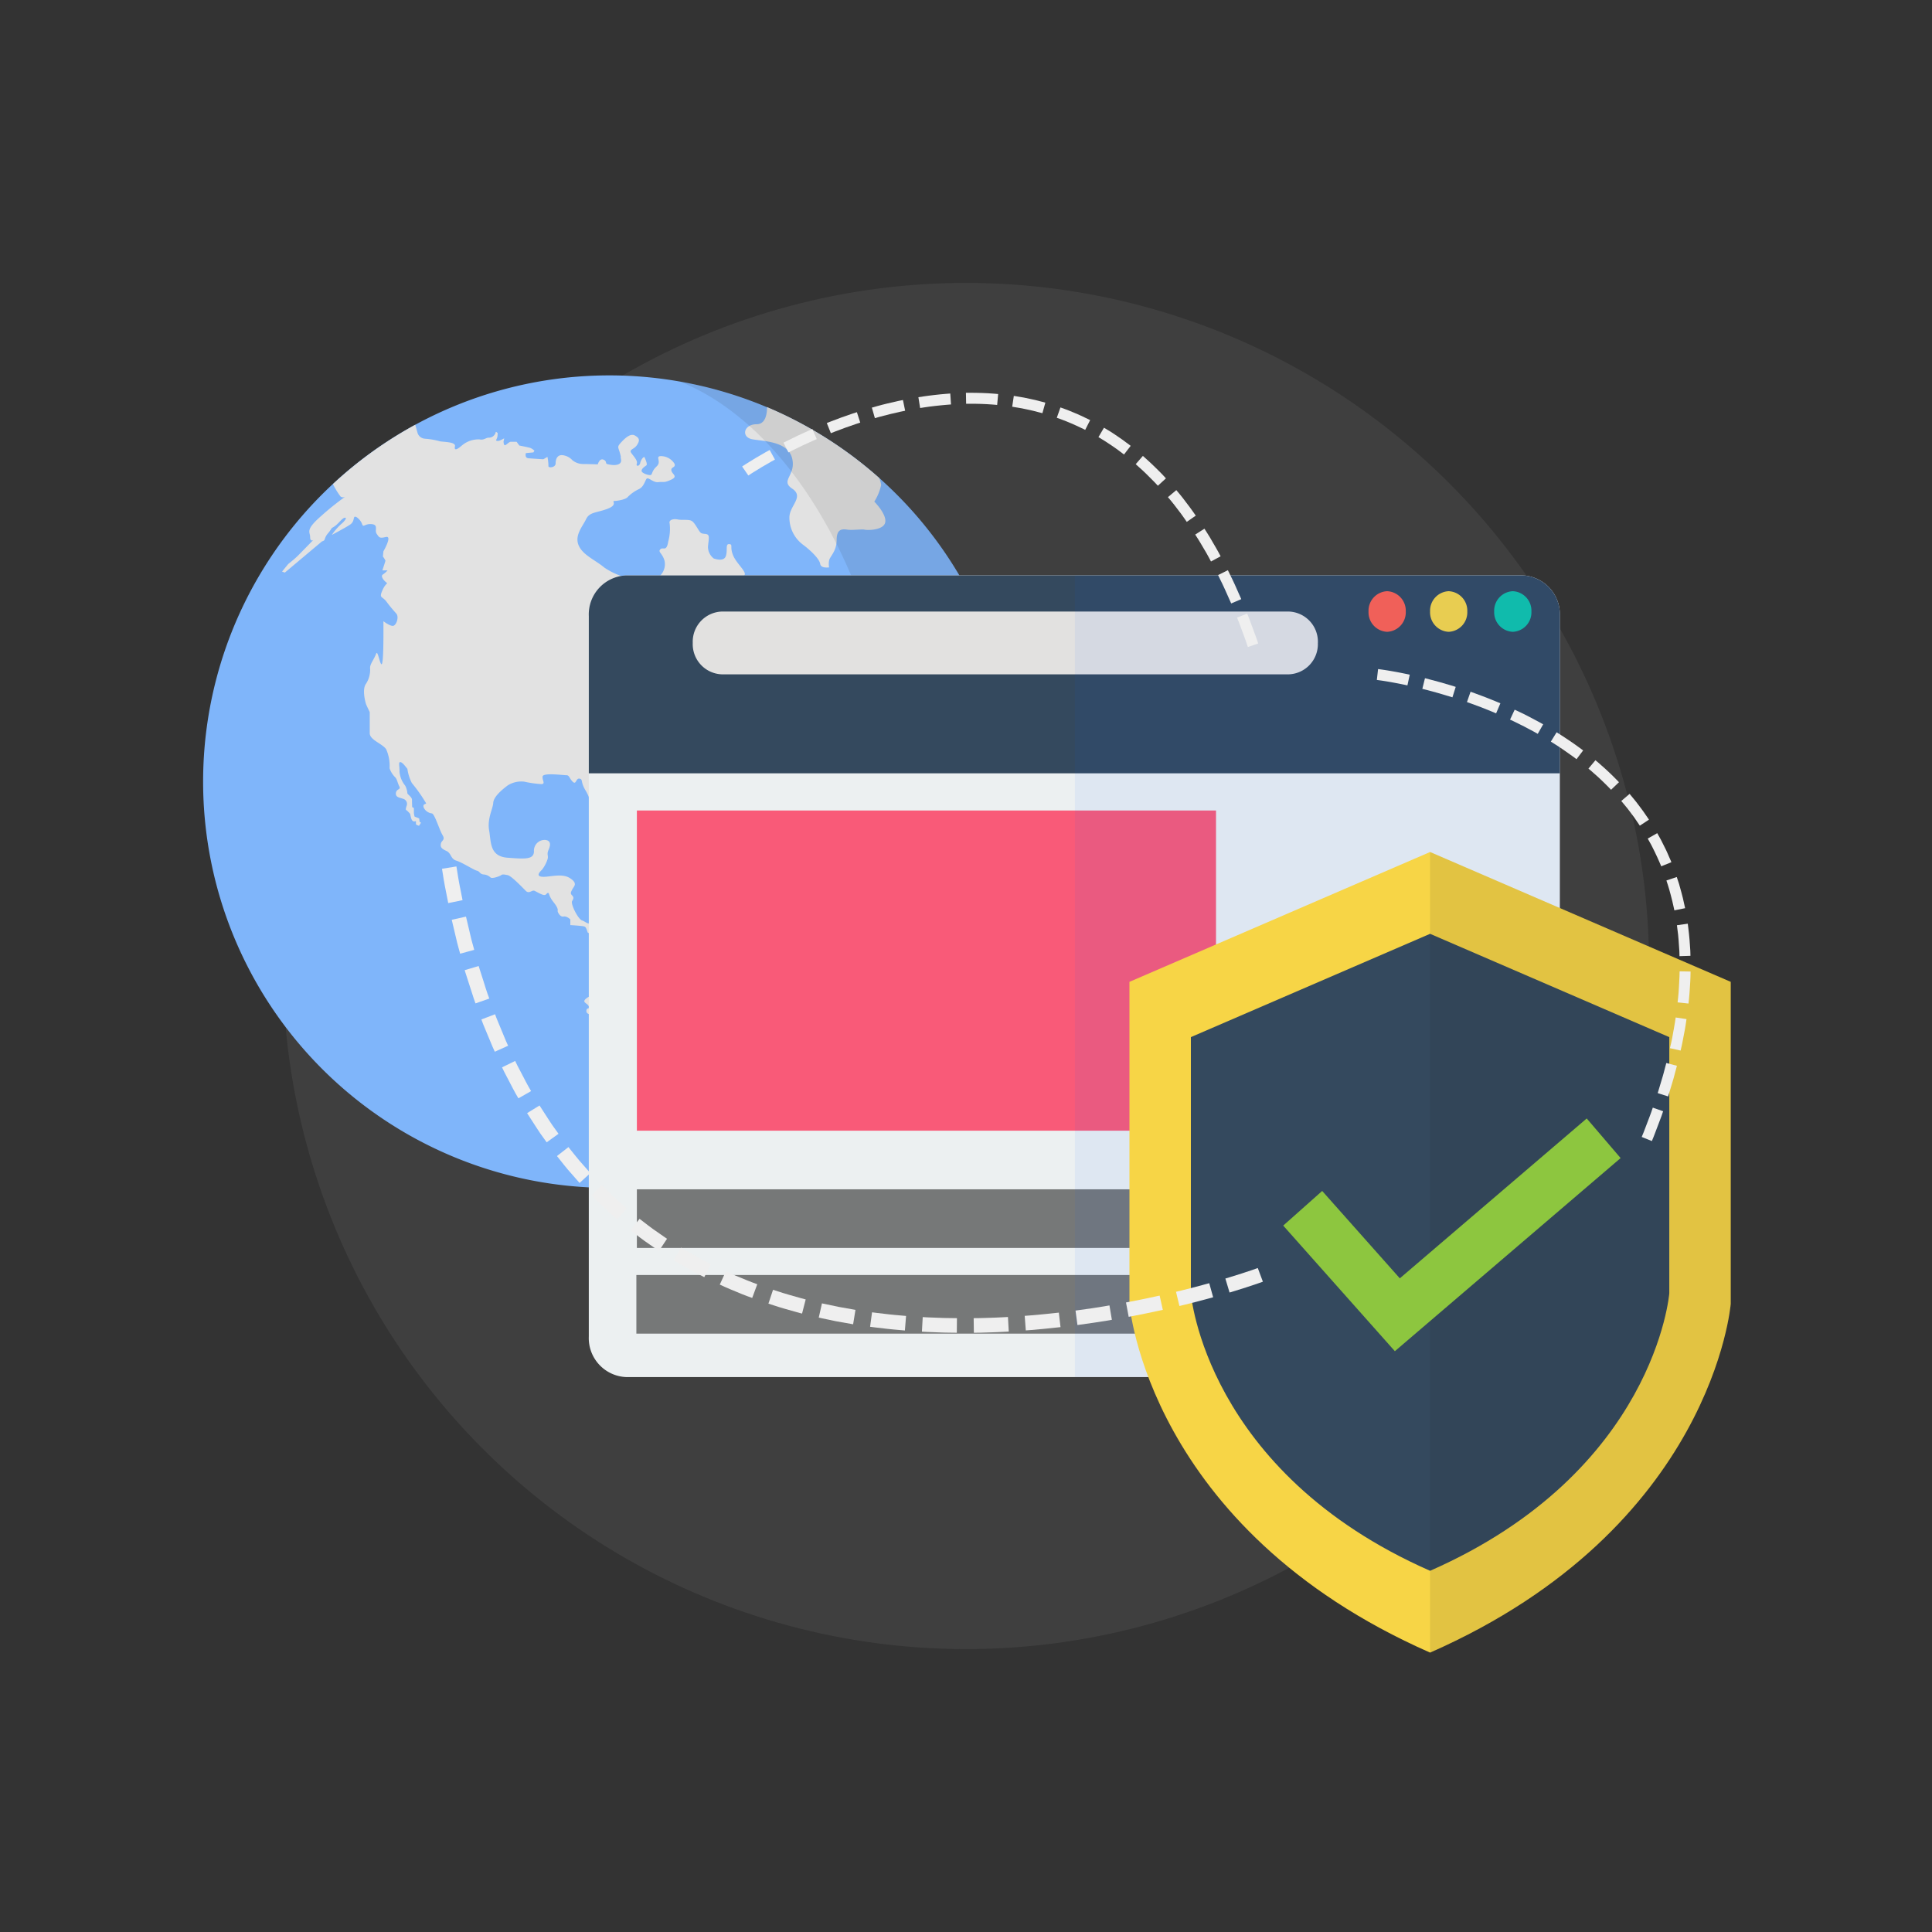 <?xml version="1.0" encoding="UTF-8"?>
<svg xmlns="http://www.w3.org/2000/svg" width="209.281" height="209.281" viewBox="0 0 209.281 209.281">
  <rect x="0" y="0" width="209.281" height="209.281" fill="#333333" stroke="none"/>
  <defs>
    <style>
            .cls-1{fill:#a8a8a8;opacity:.111}.cls-2{fill:#7fb5fa}.cls-3{fill:#e2e2e2}.cls-4{fill:#231f20;opacity:.1}.cls-5{fill:#ecf0f1}.cls-6{fill:#34495e}.cls-7{fill:#ff614f}.cls-8{fill:#f7d546}.cls-9{fill:#11c1a7}.cls-10{fill:#e2e1e0}.cls-11{fill:#f95a78}.cls-12{opacity:.5}.cls-13{fill:#0061fa;opacity:.06}.cls-14{fill:#8dc63f}.cls-15{fill:#efefef}
        </style>
  </defs>
  <g id="Group_7119" data-name="Group 7119" transform="translate(-7192.848 1711.319)">
    <circle id="Background_2" cx="73.992" cy="73.992" r="73.992" class="cls-1" data-name="Background 2" transform="rotate(-45 1656.992 -9485.875)"></circle>
    <g id="Web_Security" data-name="Web Security" transform="translate(7214.85 -1670.656)">
      <g id="Globe">
        <path id="Path_48011" d="M7439.053-1374.952a44.007 44.007 0 0 1-44.006 44.006 44.006 44.006 0 0 1-44.006-44.006 44.006 44.006 0 0 1 44.006-44.007 44.007 44.007 0 0 1 44.006 44.007z" class="cls-2" data-name="Path 48011" transform="translate(-7351.041 1418.959)"></path>
        <path id="Path_48012" d="M7473.3-1319.59c-.277 0-.612-.528-.974-.862s-2.3.092-2.764.092a2 2 0 0 1-1.13-.462c-.428-.261-.891.055-1.225.129s-.482-.223-.278-.594-.687-.278-1.354-.147-.408.462-.945.278.63-.8 1.02-1.261-.074-1.242-.3-1.316-.649-.742-1.317-1.26-1.168-.13-1.965-.13a1.777 1.777 0 0 1-1.354-.63c-.371-.279-.259-.835-1.743-1.614s-.853-.352-.76-.5.241-.129-.278-.371-.945.279-1.465.483a2.612 2.612 0 0 1-1.372.092c-.223-.056-.482-.593-.742-.7a1.583 1.583 0 0 1-.649-.612.4.4 0 0 0-.686.334c.019.482-.26.76-.779.964s-.3-.575-.3-.817.464-.482.5-.853-.464.352-.945.872-.816.037-1.743.129-.482 1.058-.482 1.6-.778.723-.908.593-.13-.427-.408-.427-.353-.446-.427-.612a.993.993 0 0 0-1.372.334c-.353.667-.724.13-1.15 0s-1.261-1.8-1.075-2.1.186-.426-.019-.631-.111-.352.056-.667.612-.612-.277-1.187-2.281-.074-3.023-.149-.148-.612 0-.76a3.752 3.752 0 0 0 .594-1.113c.148-.446-.131-.482.13-1.076s.185-1-.408-1.039a1.166 1.166 0 0 0-1.187 1.261c-.038.853-.891.816-2.856.667s-1.78-1.706-2-2.967.408-2.336.444-2.967.817-1.336 1.559-1.892a2.743 2.743 0 0 1 1.8-.414 11.7 11.7 0 0 0 1.875.265c.444-.037.074-.371.111-.816s2.188-.148 2.56-.148.3.3.7.7.334-.4.741-.329.074.334.668 1.3a4.786 4.786 0 0 1 .668 2.115c.186.816.593.407.853-.26s-.3-2.819-.444-3.932.853-.7 1.816-1.743 1.966-1.113 2.411-1.854-.037-1.966.223-1.3.3-.259.333-.963.409-1 .595-.594.407.111.556-.593a4.68 4.68 0 0 1 1.076-1.78c.3-.352.89-.019 1.706 0s.037-.148-.2-.964a.838.838 0 0 1 .834-1.095 8.906 8.906 0 0 0 1.967-.908c.3-.186.686-.167 1.205.223s-.482.092-.816.667.482.649.834.13 1.132-.278 1.8-.945-.76-.427-1.075-.52-.511-.871-.482-1.122a1.76 1.76 0 0 0-.529-1.168c-.333-.278-1.2.028-1.946.334s-.973.584-.918.222 1.308-1.2 1.642-1.251a3.826 3.826 0 0 0 1.724-.946c.446-.5 1.726.084 2.31.139s1.419.39 1.725-.028.556-.417 1.168-.5.724-.973.307-1.363-1.03-1.808-1.892-2.253-.529-.724-.25-1.085-.872-1.252-1.242-2.179.036-1.149-.409-1.186-.148.667-.37 1.3-1.15.3-1.3.26a1.6 1.6 0 0 1-.632-1.26c.038-.594.187-1.113 0-1.3s-.593-.037-.815-.26-.52-.89-.854-1.187-1.074-.111-1.595-.223-1 .075-.89.408a5.026 5.026 0 0 1-.148 1.966c-.186 1.187-.556.556-.853.853s.186.371.445 1.224a1.747 1.747 0 0 1-.595 1.743 6.011 6.011 0 0 1-1.668.63c-.557.186.037.89.111 1.484a1.933 1.933 0 0 1-.778 1.557c-.3.111-1.262-1.113-1.336-1.817s.593-1.484.3-1.706a8.007 8.007 0 0 1-2.523-1.113c-1.074-.89-2.372-1.373-2.818-2.448s.446-2.039.816-2.818 1.112-.668 2.3-1.113.445-.853.741-.853 1.262-.148 1.484-.446a4.137 4.137 0 0 1 1.223-.853c.483-.26.595-.779.779-1.076s.706.408 1.3.334.557.111 1.372-.26.11-.593.037-1 .52-.3.335-.742a1.741 1.741 0 0 0-1.541-.816c-.537.074.168.593-.39 1.113s-.444.853-.63.927-1-.186-1-.445.371-.482.519-.593-.11-.667-.185-.853-.408.223-.483.593-.481.408-.37.074-.3-.742-.593-1.15.3-.37.63-.89.222-.742-.223-1-.964.148-1.483.705-.334.519-.148 1.223 0 0 .112.668-.854.593-.854.593a3.415 3.415 0 0 1-.668-.111c-.185-.074 0-.334-.407-.482s-.595.519-.595.519-1.111-.037-1.558-.037a1.86 1.86 0 0 1-1.187-.408 1.684 1.684 0 0 0-1.149-.556c-.482 0-.668.408-.668.89s-.816.519-.778.3a5.373 5.373 0 0 0-.111-1l-.445.26s-1.224-.074-1.633-.112-.259-.557-.259-.557l.816-.074.111-.185a1.413 1.413 0 0 0-.446-.3c-.223-.074-1.187-.26-1.187-.26l-.3-.408h-.631c-.186 0-.482.371-.631.371s-.148-.407-.148-.407l.074-.334-.37.186c-.371.186-.52.037-.52.037l.148-.371.037-.407s-.224-.26-.224-.074a.769.769 0 0 1-.7.556c-.334-.037-.557.3-1.038.186a2.784 2.784 0 0 0-1.929.667c-.52.446-.854.594-.742.074s-1.446-.445-1.706-.556a8.243 8.243 0 0 0-1.558-.26.9.9 0 0 1-.779-.593l-.257-.916a44.126 44.126 0 0 0-8.918 6.424 8.34 8.34 0 0 0 .83 1.353.461.461 0 0 0 .52 0 30.377 30.377 0 0 0-2.708 2.178c-1.668 1.473-1.112 1.643-1.112 2.2s.334.333.334.333-1.3 1.336-1.67 1.706-1.038.89-1.038.89l-.667.817.3.111 4.033-3.385s.251-.056.277-.195a1.729 1.729 0 0 1 .335-.64 3.765 3.765 0 0 0 .444-.612 2.341 2.341 0 0 0 .557-.389c.307-.278.611-.7.862-.723s0 .361-.444.723a6.653 6.653 0 0 0-.975 1.141s1.475-.779 1.976-1.113.333-.835.527-.862.641.389.779.807.306-.084 1.058 0 .25.667.527 1.057.279.5 1 .334-.278 1.557-.278 1.557l-.055.556a3.085 3.085 0 0 1 .277.446c0 .055-.334 1.057-.334 1.057h.558a2.227 2.227 0 0 1-.5.445c-.278.167.055.611.333.834s0 0-.39.89 0 .612.446 1.224a16.01 16.01 0 0 0 1.057 1.28c.333.389 0 1.28-.334 1.336s-1.058-.5-1.058-.5c.057 8.345-.5 2.782-.778 3.5s-.667 1.113-.667 1.558a2.748 2.748 0 0 1-.446 1.724c-.444.612-.055 2 0 2.17s.409.889.409.889v2.282c0 .741 1.335 1.112 1.78 1.743a4.406 4.406 0 0 1 .37 2.058 2.407 2.407 0 0 0 .575.945c.259.241.278.649.481 1.021s-.314.241-.371.723.464.5.743.612a.572.572 0 0 1 .407.8c-.148.519-.074.334.2.63s.148.111.3.668.52.315.52.315v.333c0 .093.333.186.333.186l.223-.334s-.166-.073-.166-.129-.037-.333-.037-.333l-.5-.2a2.41 2.41 0 0 1-.074-.389v-.501c0-.074-.186-.13-.186-.13s-.02-.5-.02-.8-.481-.575-.5-.705a2.076 2.076 0 0 0-.241-.834 2.749 2.749 0 0 1-.611-1.5c.019-.63-.148-1.039.092-1.039s.65.612.761.724a4.853 4.853 0 0 0 .482 1.539 16.589 16.589 0 0 1 1.553 2.207c-.111.112-.417.07-.25.486a1.121 1.121 0 0 0 .876.6c.306.083.807 1.78 1.141 2.336s-.083.557-.168.918.028.557.585.807.445.862 1.086 1.057 1.891 1.011 2.224 1.086.3.37.743.411a1.18 1.18 0 0 1 .741.33c.223.148 1-.148 1.15-.26s.3-.074.7 0 1.595 1.336 1.966 1.706.668-.149.964 0 .854.482 1.075.446.223-.223.371-.223.038.3.594 1 .445.853.445.964.26.667.63.593.742.313.742.313v.614s1.261.074 1.519.149.3.63.41.7.557-.445.482-.741.481-.445.7-.667.52.259.706.482a2.383 2.383 0 0 1 .593 1.224c0 .445-.037 1.113-.037 1.817s-.556 1.039-.964 1.52-.779.7-.965.927a2.169 2.169 0 0 0-.26 1.336c.074.408.593.037.593.519s-.481.223-1.037.668.073.482.259.853-.259.074-.259.519.667.371 1.3.556 1.3 1.818 1.67 2.67.741 1.6 1.112 1.744.408.482 1.187.667 1.391.8 1.828.8.425.75.286 1.057-.027.389.084 1.5a16.2 16.2 0 0 1-.37 3.895c-.118.278-.085.223.119.427s-.333 1.094-.353 1.372-.538.446-.645.706.255.259.329.5-.148.834.075 1.057.426.149.483.5a.586.586 0 0 1-.576.686c-.371 0-.371.389-.205.261a.378.378 0 0 1 .39 0l.3.523a45.051 45.051 0 0 0 2.7-.363c.191-.221.356-.4.49-.42.444-.074.223-.52-.037-1.446s.63-.149 1.186-.371.371-.965 1.15-1.076a3.312 3.312 0 0 0 1.966-1.334c.334-.52-.148-.78 1.076-.631s2.336-1.41 3.3-2.559.111-1.521 1.818-2.6 4.469-4 4.635-4.915-.306-.945.668-1.586a7.8 7.8 0 0 0 2.309-2.92c.111-.49-.167-1.242-.45-1.242z" class="cls-3" data-name="Path 48012" transform="translate(-7403.958 1385.901)"></path>
        <path id="Path_48013" d="M7774.41-1392.363c-1.41 0-1.707 1.409-.445 1.632s3.857.223 4.3 2.077-1.335 2.373 0 3.264-.3 1.854-.3 3.116a3.652 3.652 0 0 0 1.483 2.967c.89.667 1.78 1.558 1.854 2.076s.964.371.964.371a1.992 1.992 0 0 1 0-.742c.074-.445.816-.964.816-2.226s.662-1.187 1.184-1.113 1.562-.074 1.857 0 2.077.074 2.226-.816-1.187-2.225-1.187-2.225a5.541 5.541 0 0 0 .742-1.808 3.249 3.249 0 0 0-.208-.743 44.029 44.029 0 0 0-12.154-7.681c.004.699-.15 1.851-1.132 1.851z" class="cls-3" data-name="Path 48013" transform="translate(-7714.456 1397.655)"></path>
        <path id="Path_48014" d="M7921.493-1131.962c-2.559-2.114-4.228-2.114-4.45-1.558s1.78 2.56 0 5.007-3.116 3.449-2.447 5.452-2.8 3.783-.175 5.563 2.066 1.78 3.957 1.669c1.859-.11 1.616 2.831 1.479 3.235a43.857 43.857 0 0 0 3.361-16.889c0-.184-.006-.366-.007-.548a7.4 7.4 0 0 0-1.718-1.931z" class="cls-3" data-name="Path 48014" transform="translate(-7835.207 1173.49)"></path>
        <path id="Path_48015" d="M7696.718-1327.032a44.008 44.008 0 0 0 39.934-43.817 44.017 44.017 0 0 0-36.368-43.344c25.516 10.266 38.203 72.576-3.566 87.161z" class="cls-4" data-name="Path 48015" transform="translate(-7648.64 1414.856)"></path>
      </g>
      <g id="Web" transform="translate(41.779 21.669)">
        <path id="Path_48016" d="M7756.62-1180.721a4.226 4.226 0 0 1-4.032 4.4h-97.123a4.226 4.226 0 0 1-4.032-4.4v-78.04a4.226 4.226 0 0 1 4.032-4.4h97.123a4.226 4.226 0 0 1 4.032 4.4z" class="cls-5" data-name="Path 48016" transform="translate(-7651.433 1263.158)"></path>
        <path id="Path_48017" d="M7752.588-1263.158h-97.123a4.226 4.226 0 0 0-4.032 4.4v17.037h105.187v-17.037a4.226 4.226 0 0 0-4.032-4.4z" class="cls-6" data-name="Path 48017" transform="translate(-7651.433 1263.158)"></path>
        <path id="Path_48018" d="M8262.756-1248.662a2.113 2.113 0 0 1-2.016 2.2 2.114 2.114 0 0 1-2.018-2.2 2.114 2.114 0 0 1 2.018-2.2 2.113 2.113 0 0 1 2.016 2.2z" class="cls-7" data-name="Path 48018" transform="translate(-8174.259 1252.571)"></path>
        <path id="Path_48019" d="M8310.684-1248.662a2.113 2.113 0 0 1-2.017 2.2 2.113 2.113 0 0 1-2.015-2.2 2.113 2.113 0 0 1 2.015-2.2 2.113 2.113 0 0 1 2.017 2.2z" class="cls-8" data-name="Path 48019" transform="translate(-8215.522 1252.571)"></path>
        <path id="Path_48020" d="M8360.621-1248.662a2.113 2.113 0 0 1-2.017 2.2 2.113 2.113 0 0 1-2.017-2.2 2.113 2.113 0 0 1 2.017-2.2 2.113 2.113 0 0 1 2.017 2.2z" class="cls-9" data-name="Path 48020" transform="translate(-8258.513 1252.571)"></path>
        <path id="Path_48021" d="M7800.092-1231.649a3.272 3.272 0 0 1-3.122 3.4h-61.47a3.272 3.272 0 0 1-3.122-3.4 3.272 3.272 0 0 1 3.122-3.4h61.473a3.272 3.272 0 0 1 3.122 3.4z" class="cls-10" data-name="Path 48021" transform="translate(-7721.118 1238.962)"></path>
        <path id="Rectangle_8269" d="M0 0h62.733v34.684H0z" class="cls-11" data-name="Rectangle 8269" transform="translate(5.208 25.464)"></path>
        <path id="Rectangle_8270" d="M0 0h94.884v6.35H0z" class="cls-12" data-name="Rectangle 8270" transform="translate(5.208 66.499)"></path>
        <path id="Rectangle_8271" d="M0 0h94.882v6.351H0z" class="cls-12" data-name="Rectangle 8271" transform="translate(5.153 75.781)"></path>
        <path id="Path_48022" d="M8078.491-1263.158h-48.5v86.834h48.5a4.226 4.226 0 0 0 4.032-4.4v-78.04a4.226 4.226 0 0 0-4.032-4.394z" class="cls-13" data-name="Path 48022" transform="translate(-7977.335 1263.158)"></path>
      </g>
      <g id="Security" transform="translate(100.343 51.63)">
        <path id="Path_48023" d="M8105.066-1047.742l-32.567 14.065v34.882s1.922 24.29 32.567 37.776c30.645-13.486 32.566-37.776 32.566-37.776v-34.882z" class="cls-8" data-name="Path 48023" transform="translate(-8072.499 1047.742)"></path>
        <path id="Path_48024" d="M8146.256-984.031l-25.912 11.191v27.753s1.529 19.327 25.912 30.057c24.383-10.73 25.912-30.057 25.912-30.057v-27.753z" class="cls-6" data-name="Path 48024" transform="translate(-8113.69 992.892)"></path>
        <path id="Path_48025" d="M8339.219-998.795v-34.882l-32.566-14.065v86.723c30.647-13.486 32.566-37.776 32.566-37.776z" class="cls-4" data-name="Path 48025" transform="translate(-8274.086 1047.742)"></path>
        <path id="Path_48026" d="M8204.38-815l24.432-20.9-3.671-4.291-20.246 17.317-8.41-9.464-4.221 3.751 12.061 13.57.029.035z" class="cls-14" data-name="Path 48026" transform="translate(-8175.606 869.054)"></path>
      </g>
      <g id="Line" transform="translate(25.877 1.885)">
        <g id="Group_7111" data-name="Group 7111" transform="translate(32.507)">
          <g id="Group_7109" data-name="Group 7109">
            <path id="Path_48027" d="M7774.376-1359.833l-.571-1.04s-.759.415-1.5.859c-.373.222-.742.45-1.019.626l-.333.216-.131.088.672.978.431-.282c.265-.169.624-.39.986-.607.722-.433 1.465-.838 1.465-.838z" class="cls-15" data-name="Path 48027" transform="translate(-7770.818 1367.067)"></path>
            <path id="Path_48028" d="M7806.657-1376.087l-.473-1.088s-.8.342-1.577.713-1.554.761-1.554.761l.539 1.057s.755-.384 1.521-.745 1.544-.698 1.544-.698z" class="cls-15" data-name="Path 48028" transform="translate(-7798.57 1381.102)"></path>
            <path id="Path_48029" d="M7840.419-1389.171l-.364-1.129-.516.168c-.309.1-.716.248-1.125.391-.813.3-1.618.616-1.618.616l.439 1.1s.787-.313 1.582-.6c.4-.14.8-.283 1.1-.382z" class="cls-15" data-name="Path 48029" transform="translate(-7827.62 1392.401)"></path>
            <path id="Path_48030" d="M7875.493-1398.616l-.237-1.163-.53.109c-.318.069-.739.17-1.163.268s-.84.213-1.153.3l-.521.147.326 1.14.508-.143c.3-.084.716-.186 1.124-.292l1.131-.26z" class="cls-15" data-name="Path 48030" transform="translate(-7857.831 1400.562)"></path>
            <path id="Path_48031" d="M7911.658-1403.648l-.08-1.184s-.218.009-.542.042-.759.06-1.19.118-.863.1-1.185.156l-.537.082.188 1.171.521-.079c.312-.052.729-.1 1.148-.15s.838-.083 1.151-.114.526-.042.526-.042z" class="cls-15" data-name="Path 48031" transform="translate(-7889.027 1404.912)"></path>
            <path id="Path_48032" d="M7948.583-1404.093l.108-1.181s-.869-.084-1.741-.112c-.436-.021-.872-.014-1.2-.021h-.55l.022 1.186h.144c.092 0 .224-.007.381 0 .314.007.735 0 1.154.02.847.028 1.682.108 1.682.108z" class="cls-15" data-name="Path 48032" transform="translate(-7920.953 1405.408)"></path>
            <path id="Path_48033" d="M7984.456-1401.116l.321-1.142-.529-.138-.542-.141c-.2-.05-.414-.089-.627-.136l-.628-.133-.552-.093-.539-.09-.176 1.173.516.087.528.089.6.128c.205.045.41.083.6.131l.519.134z" class="cls-15" data-name="Path 48033" transform="translate(-7951.926 1403.325)"></path>
          </g>
          <g id="Group_7110" data-name="Group 7110" transform="translate(34.09 1.59)">
            <path id="Path_48034" d="M8019-1391.551l.537-1.058s-.047-.027-.135-.069l-.358-.17c-.3-.135-.686-.339-1.095-.5s-.8-.345-1.116-.448l-.514-.185-.395 1.119.492.177c.3.1.679.274 1.067.428s.76.349 1.046.476l.342.162c.083.041.129.068.129.068z" class="cls-15" data-name="Path 48034" transform="translate(-8015.924 1393.979)"></path>
            <path id="Path_48035" d="M8051.111-1375.281l.725-.939-.438-.325c-.264-.195-.609-.461-.979-.7s-.721-.495-1.009-.655l-.469-.281-.6 1.021.448.269c.273.153.614.4.965.626s.685.482.938.668z" class="cls-15" data-name="Path 48035" transform="translate(-8043.831 1380.376)"></path>
            <path id="Path_48036" d="M8079.783-1353.064l.872-.8s-.146-.161-.368-.4-.539-.54-.847-.847-.635-.6-.876-.82l-.405-.365-.777.895.388.353c.232.213.552.484.843.787s.6.59.816.818z" class="cls-15" data-name="Path 48036" transform="translate(-8068.834 1361.543)"></path>
            <path id="Path_48037" d="M8104.515-1326.163l.974-.677s-.125-.177-.311-.445-.446-.615-.711-.96-.52-.7-.735-.942l-.349-.417-.909.762.337.4c.209.237.454.58.713.913s.514.667.689.931z" class="cls-15" data-name="Path 48037" transform="translate(-8090.436 1338.557)"></path>
            <path id="Path_48038" d="M8125.432-1296.011l1.044-.563-.254-.477c-.15-.288-.38-.657-.595-1.033s-.431-.752-.612-1.022l-.292-.457-1 .638.285.444c.176.264.38.634.6 1s.433.725.579 1.007.245.463.245.463z" class="cls-15" data-name="Path 48038" transform="translate(-8108.73 1312.695)"></path>
            <path id="Path_48039" d="M8142.935-1263.649l1.091-.466-.7-1.579c-.174-.4-.375-.78-.514-1.072s-.237-.486-.237-.486l-1.062.53.231.475c.137.287.334.662.5 1.05l.691 1.548z" class="cls-15" data-name="Path 48039" transform="translate(-8124.043 1284.879)"></path>
            <path id="Path_48040" d="M8157.445-1229.822l1.121-.386-.171-.511c-.105-.305-.261-.709-.408-1.114l-.413-1.113-.2-.5-1.1.437.2.492c.11.3.258.7.406 1.095s.3.8.4 1.1z" class="cls-15" data-name="Path 48040" transform="translate(-8136.75 1255.772)"></path>
          </g>
        </g>
        <g id="Group_7114" data-name="Group 7114" transform="translate(101.267 29.929)">
          <g id="Group_7112" data-name="Group 7112">
            <path id="Path_48041" d="M8268.512-1188.456l.252-1.16s-.846-.184-1.7-.337a40.167 40.167 0 0 0-1.18-.195l-.395-.055-.156-.019-.133 1.178.51.07c.311.045.729.114 1.145.189a52.12 52.12 0 0 1 1.657.329z" class="cls-15" data-name="Path 48041" transform="translate(-8265.201 1190.222)"></path>
            <path id="Path_48042" d="M8303.878-1181.043l.355-1.132s-.823-.263-1.658-.494-1.672-.444-1.672-.444l-.286 1.151s.822.2 1.637.435 1.624.484 1.624.484z" class="cls-15" data-name="Path 48042" transform="translate(-8295.691 1184.102)"></path>
            <path id="Path_48043" d="M8338.521-1170.2l.464-1.092-.5-.209c-.3-.126-.7-.283-1.105-.443-.809-.31-1.626-.6-1.626-.6l-.391 1.12s.8.28 1.591.582c.393.158.786.31 1.078.433z" class="cls-15" data-name="Path 48043" transform="translate(-8325.604 1174.999)"></path>
            <path id="Path_48044" d="M8371.935-1155.977l.585-1.033-.475-.266c-.284-.156-.67-.356-1.053-.559s-.773-.389-1.067-.53l-.491-.23-.5 1.075.479.225c.285.136.661.329 1.04.516l1.024.544z" class="cls-15" data-name="Path 48044" transform="translate(-8354.505 1162.994)"></path>
            <path id="Path_48045" d="M8403.519-1138.078l.716-.946s-.17-.137-.437-.325-.612-.452-.977-.69-.718-.489-1-.659l-.459-.292-.625 1.009.444.282c.27.165.619.4.966.638s.688.486.945.668.427.315.427.315z" class="cls-15" data-name="Path 48045" transform="translate(-8381.89 1147.837)"></path>
            <path id="Path_48046" d="M8432.434-1116.021l.856-.82s-.6-.634-1.241-1.226c-.315-.3-.649-.582-.892-.8-.121-.11-.227-.2-.3-.256l-.115-.1-.761.909.111.092c.07.058.174.141.29.247.233.211.555.482.858.771a33.172 33.172 0 0 1 1.194 1.183z" class="cls-15" data-name="Path 48046" transform="translate(-8407.063 1129.095)"></path>
            <path id="Path_48047" d="M8457.558-1089.584l.992-.652-.311-.45c-.092-.135-.2-.293-.317-.461s-.254-.34-.384-.515l-.387-.512-.355-.433-.348-.421-.9.771.333.4.341.414.371.491c.124.168.255.332.367.493s.214.313.3.441z" class="cls-15" data-name="Path 48047" transform="translate(-8429.072 1106.546)"></path>
          </g>
          <g id="Group_7113" data-name="Group 7113" transform="translate(28.69 17.774)">
            <path id="Path_48048" d="M8477.6-1058.838l1.1-.446s-.019-.053-.057-.141l-.16-.363c-.138-.3-.295-.706-.5-1.094s-.38-.789-.55-1.07l-.267-.477-1.03.587.255.456c.162.269.333.651.524 1.023s.347.76.479 1.045l.152.347c.036.084.054.133.054.133z" class="cls-15" data-name="Path 48048" transform="translate(-8475.485 1062.429)"></path>
            <path id="Path_48049" d="M8491.578-1024.659l1.164-.234-.119-.533c-.072-.32-.156-.748-.282-1.168s-.22-.846-.331-1.156-.17-.52-.17-.52l-1.125.377.163.5c.107.3.2.7.316 1.106s.2.813.271 1.119.113.509.113.509z" class="cls-15" data-name="Path 48049" transform="translate(-8488.04 1033.02)"></path>
            <path id="Path_48050" d="M8499.185-988.371l1.186-.038-.015-.544c-.015-.326-.054-.761-.084-1.2s-.089-.868-.125-1.193-.066-.541-.066-.541l-1.175.166.064.521c.039.313.1.728.12 1.147s.066.838.08 1.152.015.53.015.53z" class="cls-15" data-name="Path 48050" transform="translate(-8495.091 1001.694)"></path>
            <path id="Path_48051" d="M8499.439-951.438l1.181.127s.021-.216.056-.54.066-.757.093-1.191.063-.867.063-1.194.01-.543.01-.543l-1.186-.021s0 .21-.011.526-.037.735-.061 1.156-.048.841-.089 1.155-.056.525-.056.525z" class="cls-15" data-name="Path 48051" transform="translate(-8495.551 969.768)"></path>
            <path id="Path_48052" d="M8493.469-915.539l1.157.259.12-.528c.076-.315.145-.744.229-1.169s.169-.85.209-1.174.079-.537.079-.537l-1.174-.174-.077.522c-.046.313-.128.728-.2 1.144s-.147.832-.223 1.141z" class="cls-15" data-name="Path 48052" transform="translate(-8490.411 938.829)"></path>
            <path id="Path_48053" d="M8483.944-880.13l1.128.362s.253-.827.5-1.653c.129-.413.227-.835.314-1.147s.14-.523.14-.523l-1.149-.3-.137.512c-.083.312-.182.718-.308 1.123a331.32 331.32 0 0 1-.488 1.626z" class="cls-15" data-name="Path 48053" transform="translate(-8482.212 908.288)"></path>
            <path id="Path_48054" d="M8471.483-845.5l1.1.445.205-.5c.12-.3.27-.705.422-1.109l.419-1.11c.1-.307.173-.511.173-.511l-1.118-.392-.171.5c-.102.3-.263.7-.411 1.093s-.3.795-.415 1.09z" class="cls-15" data-name="Path 48054" transform="translate(-8471.483 878.408)"></path>
          </g>
        </g>
        <g id="Group_7118" data-name="Group 7118" transform="translate(0 51.309)">
          <g id="Group_7115" data-name="Group 7115" transform="translate(51.985 43.496)">
            <path id="Path_48055" d="M8147.213-722.62l.454 1.515s.9-.269 1.806-.561c.45-.145.9-.3 1.237-.413l.568-.2-.554-1.481-.534.19c-.326.113-.765.261-1.206.4-.884.284-1.771.55-1.771.55z" class="cls-15" data-name="Path 48055" transform="translate(-8114.341 723.764)"></path>
            <path id="Path_48056" d="M8108.77-710.989l.369 1.538.574-.138 1.258-.318c.913-.236 1.822-.49 1.822-.49l-.424-1.524s-.9.249-1.795.483l-1.24.313z" class="cls-15" data-name="Path 48056" transform="translate(-8081.244 713.568)"></path>
            <path id="Path_48057" d="M8069.823-701.523l.291 1.555.579-.109 1.272-.253c.463-.091.923-.2 1.27-.268l.576-.126-.344-1.544-.567.124c-.341.071-.795.175-1.251.264l-1.255.25z" class="cls-15" data-name="Path 48057" transform="translate(-8047.715 705.257)"></path>
            <path id="Path_48058" d="M8030.507-694.059l.209 1.567 1.868-.266 1.281-.2.581-.1-.264-1.559-.573.1-1.263.2z" class="cls-15" data-name="Path 48058" transform="translate(-8013.867 698.671)"></path>
            <path id="Path_48059" d="M7990.924-688.661l.119 1.578.589-.045 1.294-.116c.47-.039.938-.1 1.291-.133l.587-.062-.181-1.572-.577.062c-.346.034-.808.092-1.271.13l-1.271.114z" class="cls-15" data-name="Path 48059" transform="translate(-7979.789 693.845)"></path>
            <path id="Path_48060" d="M7951.2-685.5l.021 1.581.591-.005 1.3-.04c.472-.01.944-.037 1.3-.055l.589-.03-.087-1.579-.58.03c-.348.017-.812.043-1.275.054l-1.275.038z" class="cls-15" data-name="Path 48060" transform="translate(-7945.593 690.936)"></path>
            <path id="Path_48061" d="M7910.954-685.528l-.089 1.579s.236.018.59.033l1.3.049c.474.023.946.025 1.3.03l.592.008.014-1.581-.58-.008c-.348-.005-.811-.007-1.274-.03l-1.274-.047a23.344 23.344 0 0 1-.579-.033z" class="cls-15" data-name="Path 48061" transform="translate(-7910.865 690.846)"></path>
          </g>
          <g id="Group_7116" data-name="Group 7116" transform="translate(16.194 34.518)">
            <path id="Path_48062" d="M7870.7-689.246l-.211 1.567s.235.037.588.075l1.293.151c.471.059.943.089 1.3.124l.589.053.127-1.576-.575-.052c-.347-.034-.809-.063-1.269-.12l-1.265-.149c-.351-.037-.577-.073-.577-.073z" class="cls-15" data-name="Path 48062" transform="translate(-7840.311 703.025)"></path>
            <path id="Path_48063" d="M7830.867-696.205l-.347 1.543 1.856.39 1.867.331.254-1.561-1.821-.323z" class="cls-15" data-name="Path 48063" transform="translate(-7805.903 709.016)"></path>
            <path id="Path_48064" d="M7791.844-706.778l-.5 1.5.565.182c.34.107.789.263 1.248.386l1.257.355c.171.05.313.09.414.112l.16.039.394-1.531-.153-.038c-.1-.022-.237-.062-.4-.109l-1.223-.346c-.446-.119-.882-.271-1.213-.375z" class="cls-15" data-name="Path 48064" transform="translate(-7772.179 718.118)"></path>
            <path id="Path_48065" d="M7754.106-721.192l-.657 1.439.54.248c.321.157.766.326 1.2.509s.877.369 1.213.489l.559.2.549-1.483-.542-.2c-.326-.117-.748-.3-1.175-.474s-.857-.342-1.167-.494z" class="cls-15" data-name="Path 48065" transform="translate(-7739.552 730.528)"></path>
            <path id="Path_48066" d="M7718.228-739.584l-.82 1.352.139.087c.087.058.217.13.372.218l1.138.647c.411.244.838.453 1.155.617l.529.271.711-1.412-.513-.263c-.307-.158-.721-.361-1.116-.6l-1.1-.626a7.134 7.134 0 0 1-.36-.211z" class="cls-15" data-name="Path 48066" transform="translate(-7708.523 746.362)"></path>
            <path id="Path_48067" d="M7684.891-762.058l-.979 1.241.472.363c.286.214.655.517 1.046.789l1.563 1.088.873-1.318-1.51-1.051c-.377-.263-.732-.557-1.009-.762s-.456-.35-.456-.35z" class="cls-15" data-name="Path 48067" transform="translate(-7679.686 765.71)"></path>
            <path id="Path_48068" d="M7654.651-788.314l-1.124 1.113.414.427c.256.249.607.57.954.9l.511.478.235.219.22.187.453.385 1.03-1.2-.439-.371c-.064-.056-.137-.116-.212-.18l-.228-.213-.493-.462c-.335-.315-.674-.626-.922-.866z" class="cls-15" data-name="Path 48068" transform="translate(-7653.527 788.314)"></path>
          </g>
          <g id="Group_7117" data-name="Group 7117">
            <path id="Path_48069" d="M7627.881-817.937l-1.248.972.37.465c.227.277.511.659.823 1.018l1.257 1.432 1.167-1.068-1.215-1.384c-.3-.348-.578-.717-.8-.985s-.354-.45-.354-.45z" class="cls-15" data-name="Path 48069" transform="translate(-7614.18 848.335)"></path>
            <path id="Path_48070" d="M7604.718-850.326l-1.347.829s.519.8 1.035 1.6c.131.2.255.4.384.583l.355.494.348.484 1.282-.925-.336-.468-.345-.479c-.125-.176-.245-.374-.373-.566-.5-.779-1.003-1.552-1.003-1.552z" class="cls-15" data-name="Path 48070" transform="translate(-7594.153 876.219)"></path>
            <path id="Path_48071" d="M7585.3-885.021l-1.422.692.068.148c.043.095.105.23.189.386l.605 1.157c.219.42.435.844.61 1.154s.3.513.3.513l1.373-.784-.29-.5c-.175-.3-.378-.714-.594-1.122l-.589-1.125c-.083-.152-.142-.284-.185-.376z" class="cls-15" data-name="Path 48071" transform="translate(-7577.372 906.089)"></path>
            <path id="Path_48072" d="M7569.263-921.381l-1.478.564.057.153c.037.097.081.238.15.4.138.329.318.767.5 1.2s.363.876.5 1.2c.066.166.136.3.177.392l.07.148 1.442-.648-.068-.144c-.044-.092-.108-.221-.173-.382l-.486-1.174-.487-1.175c-.069-.159-.112-.3-.148-.392z" class="cls-15" data-name="Path 48072" transform="translate(-7563.517 937.392)"></path>
            <path id="Path_48073" d="M7556.308-958.959l-1.517.449s.017.056.043.157.077.239.13.408c.109.338.253.789.4 1.24s.288.9.4 1.24.2.556.2.556l1.491-.525-.2-.543c-.12-.326-.248-.772-.389-1.213l-.388-1.213c-.053-.166-.1-.3-.129-.4s-.041-.156-.041-.156z" class="cls-15" data-name="Path 48073" transform="translate(-7552.331 969.743)"></path>
            <path id="Path_48074" d="M7546.236-997.436l-1.543.345.435 1.84.16.676c.052.216.112.414.158.585.095.341.157.57.157.57l1.526-.414-.154-.559c-.046-.168-.1-.362-.156-.573s-.1-.437-.156-.664l-.427-1.806z" class="cls-15" data-name="Path 48074" transform="translate(-7543.637 1002.869)"></path>
            <path id="Path_48075" d="M7538.657-1036.5l-1.561.254.094.582c.057.349.124.817.216 1.28l.366 1.853 1.551-.315-.361-1.822c-.09-.456-.153-.916-.212-1.26z" class="cls-15" data-name="Path 48075" transform="translate(-7537.096 1036.498)"></path>
          </g>
        </g>
      </g>
    </g>
  </g>
</svg>
